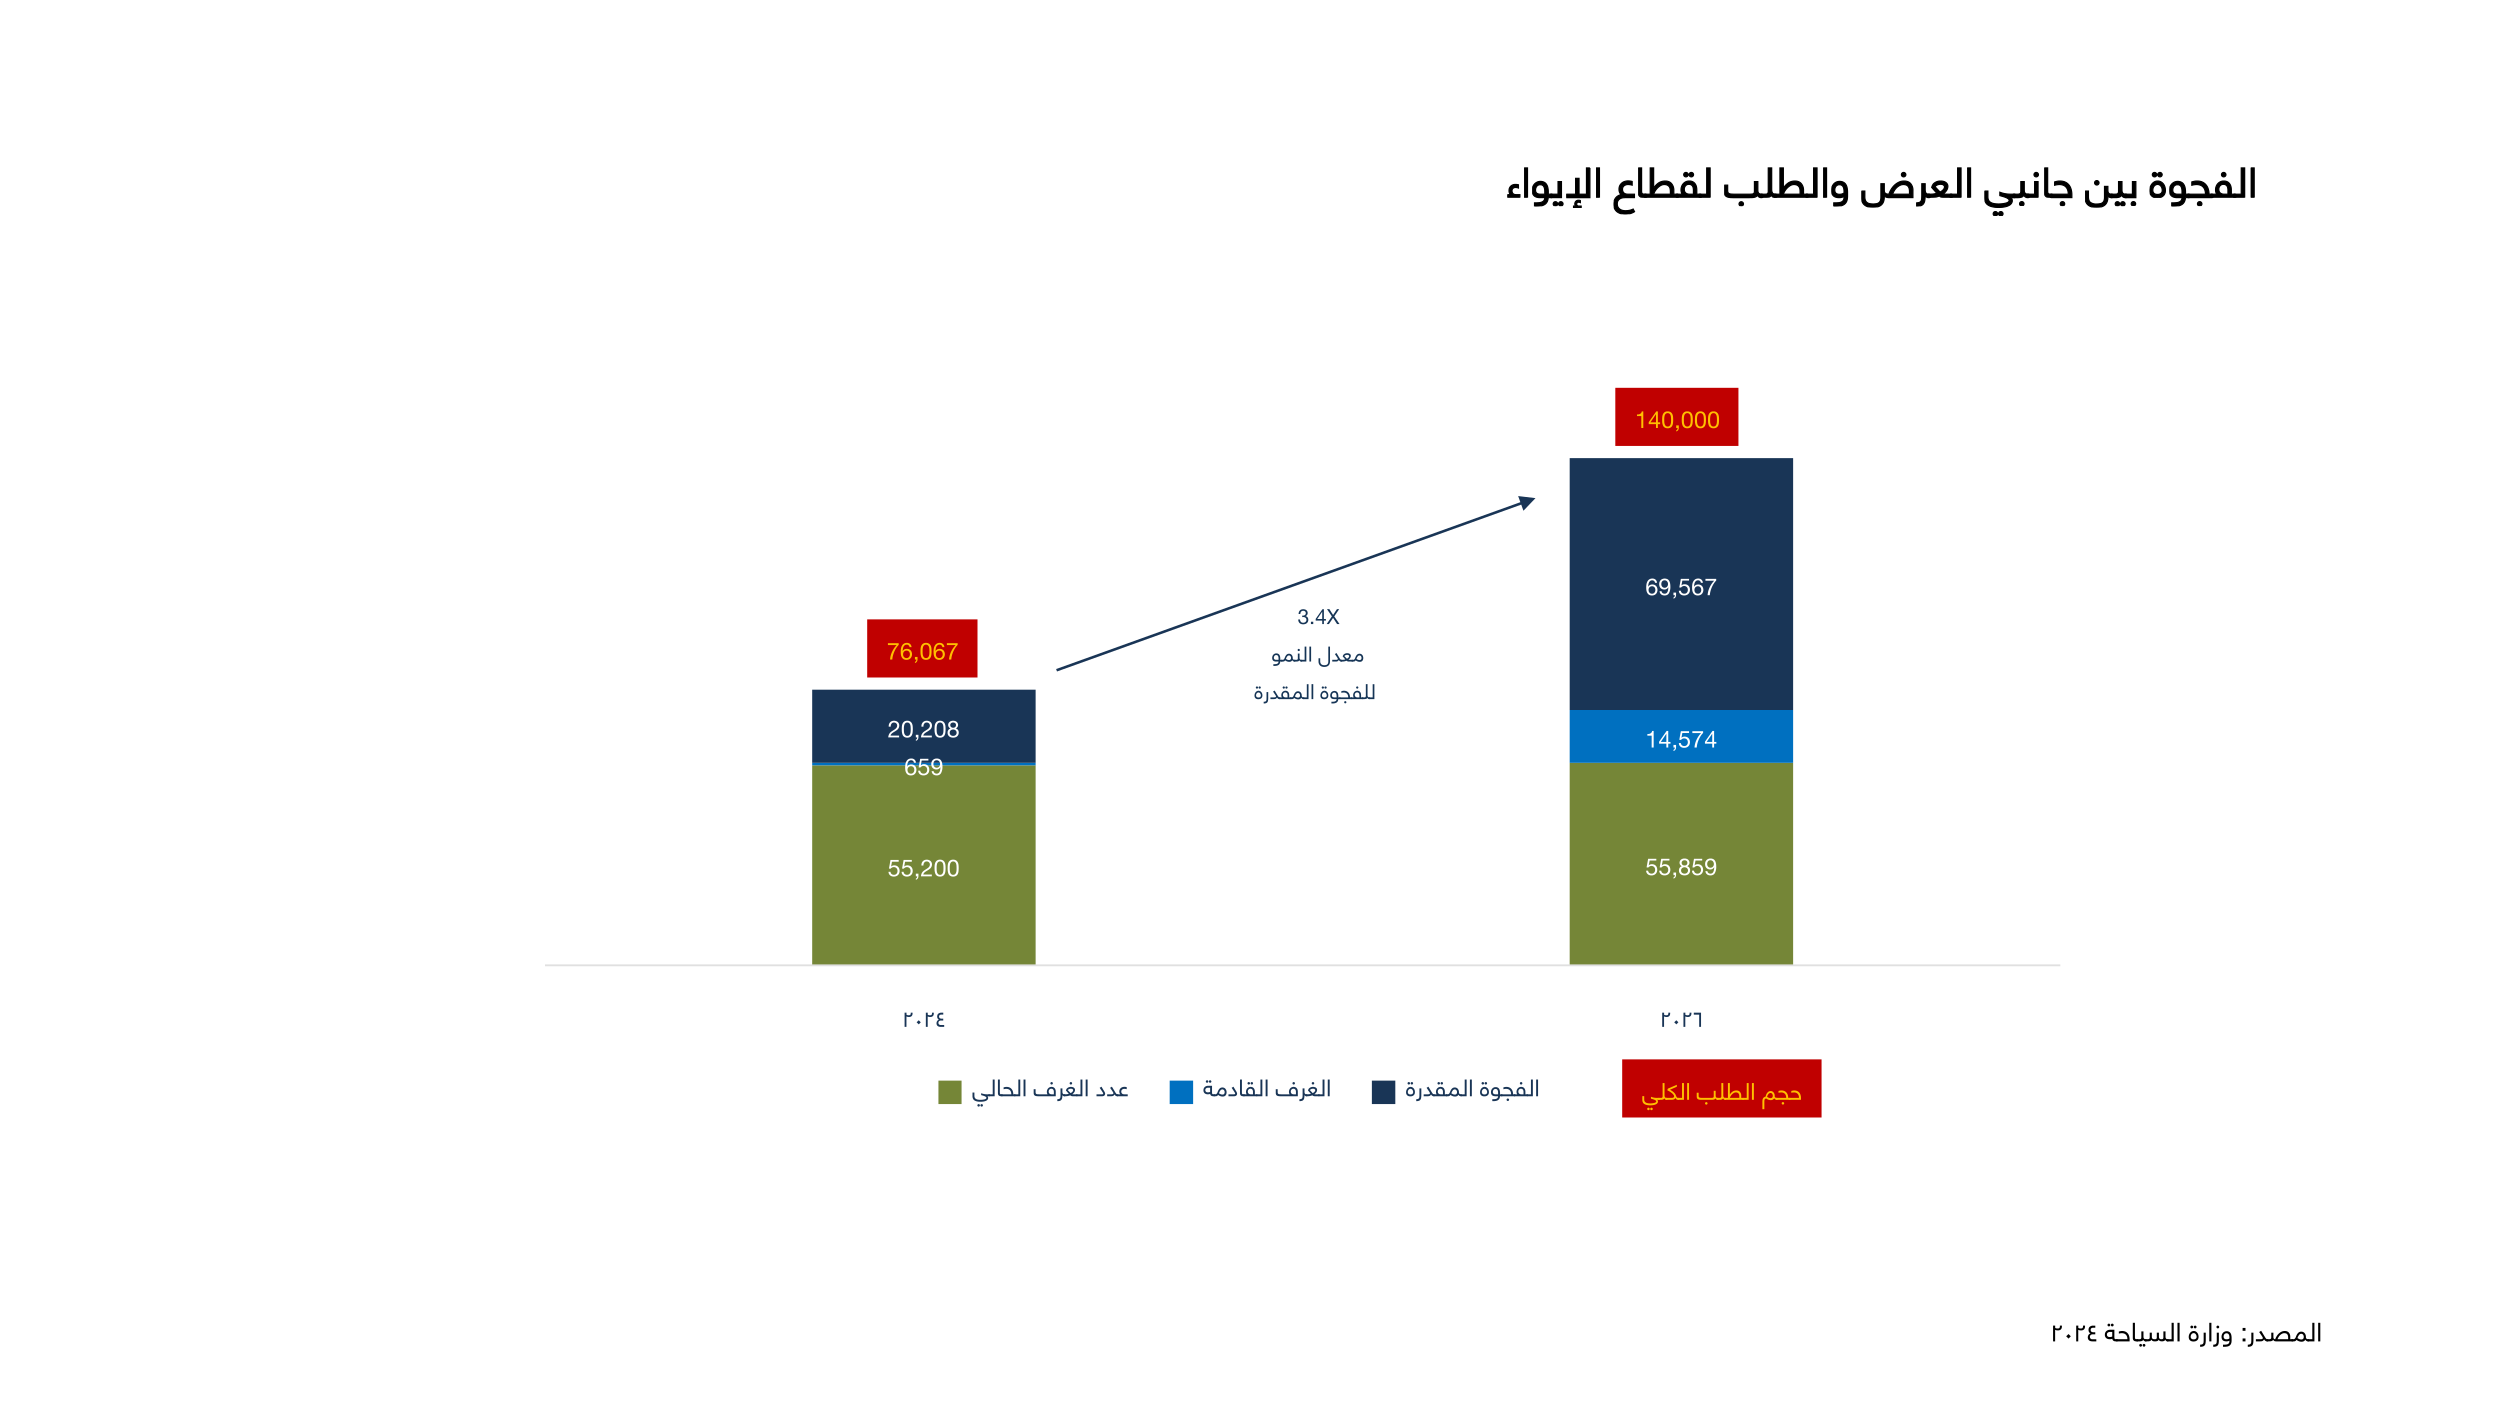 <svg xmlns="http://www.w3.org/2000/svg" xmlns:xlink="http://www.w3.org/1999/xlink" width="1280" height="720" viewBox="0 0 960 540"><rect x="0" y="0" width="960" height="540" fill="#808080" stroke="none"/><g data-name="P"><clipPath id="a"><path transform="matrix(1 0 0 -1 0 540)" d="M0 0h960v540H0z" fill-rule="evenodd"/></clipPath><g clip-path="url(#a)"><path d="M0 540h960V0H0z" fill="#fff" fill-rule="evenodd"/></g></g><g data-name="TagSuspect"><g data-name="P"><clipPath id="b"><path transform="matrix(1 0 0 -1 0 540)" d="M0 0h960v540H0z" fill-rule="evenodd"/></clipPath><g clip-path="url(#b)"><symbol id="c"><path d="M.301 0H0v.072h.073A.14.14 0 0 0 .04.166c0 .025.004.047.012.066a.138.138 0 0 0 .08.075c.018.007.036.01.055.01A.36.36 0 0 0 .266.309V.231a.178.178 0 0 1-.071.013.097.097 0 0 1-.039-.007A.082.082 0 0 1 .13.218.072.072 0 0 1 .115.192.105.105 0 0 1 .134.098C.149.081.174.072.207.072h.094V0z"/></symbol><symbol id="d"><path d="M.082.714V0H0v.714h.082z"/></symbol><symbol id="e"><path d="M.385.209A.241.241 0 0 0 .359.108.168.168 0 0 0 .301.044.248.248 0 0 0 .212.01.595.595 0 0 0 .098 0H.056v.083h.031a.68.68 0 0 1 .086.005.193.193 0 0 1 .067.018c.02.009.034.021.045.038a.119.119 0 0 1 .018.065H.19a.305.305 0 0 0-.076.009.168.168 0 0 0-.06.029.15.15 0 0 0-.04.054.251.251 0 0 0-.001.162.199.199 0 0 0 .101.117.181.181 0 0 0 .084.019A.187.187 0 0 0 .286.58.145.145 0 0 0 .344.528.228.228 0 0 0 .377.446a.526.526 0 0 0 .01-.107V.292h.07c.027 0 .04-.013.04-.04C.497.235.494.224.487.218.481.212.471.209.457.209H.385M.08.391C.08.357.09.332.109.316A.137.137 0 0 1 .196.292h.107v.066c0 .05-.008.089-.025.118C.261.506.233.52.192.52a.1.1 0 0 1-.05-.012.101.101 0 0 1-.035-.03A.157.157 0 0 1 .08.391z"/></symbol><symbol id="f"><path d="M.04.204c-.027 0-.04.013-.04.04 0 .017.003.028.01.034.006.006.016.009.03.009h.156v.302h.082V.204H.04M.08.053c0 .015.005.027.015.038.01.01.023.015.038.015A.05.05 0 0 0 .17.091.052.052 0 0 0 .186.053.049.049 0 0 0 .17.016.049.049 0 0 0 .133 0a.052.052 0 0 0-.038.016.05.05 0 0 0-.015.037m.13 0c0 .015.005.027.015.038.01.01.023.015.038.015A.05.05 0 0 0 .3.091.052.052 0 0 0 .316.053.049.049 0 0 0 .3.016.049.049 0 0 0 .263 0a.052.052 0 0 0-.038.016.05.05 0 0 0-.015.037z"/></symbol><symbol id="g"><path d="M.568.963V.249H0v.083h.225v.381h.082V.332h.179v.631h.082M.358 0H.175v.046H.22a.102.102 0 0 0-.007.089c.005.011.011.02.019.028a.088.088 0 0 0 .059.023A.18.18 0 0 0 .32.184.04.04 0 0 0 .339.177V.13a.104.104 0 0 1-.043.009C.28.139.268.134.261.125A.049.049 0 0 1 .25.094C.25.081.254.069.263.06.272.05.285.046.302.046h.056V0z"/></symbol><symbol id="h"><path d="M0 0z"/></symbol><symbol id="i"><path d="M.181.473a.124.124 0 0 0-.038.05A.189.189 0 0 0 .128.6a.2.2 0 0 0 .019.09.198.198 0 0 0 .121.1.264.264 0 0 0 .078.012.406.406 0 0 0 .098-.013V.7a.336.336 0 0 1-.095.015.15.15 0 0 1-.1-.031.105.105 0 0 1-.037-.085c0-.034.01-.062.032-.084C.265.494.298.483.341.483h.158V.4H.274A.363.363 0 0 1 .209.394.194.194 0 0 1 .148.37.141.141 0 0 1 .103.324.15.15 0 0 1 .086.249c0-.027.005-.051.015-.072A.145.145 0 0 1 .144.126.18.18 0 0 1 .207.095a.283.283 0 0 1 .076-.01c.027 0 .055.002.084.007a.367.367 0 0 1 .101.033L.501.062A.38.38 0 0 0 .327.003a.358.358 0 0 0-.158.013.26.26 0 0 0-.09.045.209.209 0 0 0-.058.075.277.277 0 0 0-.008.192.208.208 0 0 0 .095.117.26.26 0 0 0 .073.028z"/></symbol><symbol id="j"><path d="M.209.043C.209.026.206.015.199.009.193.003.183 0 .169 0H.143a.272.272 0 0 0-.059.006.115.115 0 0 0-.045.023.115.115 0 0 0-.029.042.194.194 0 0 0-.01.067v.576h.082V.16C.082.132.086.112.095.1.104.089.123.083.153.083h.016c.027 0 .04-.013.04-.04z"/></symbol><symbol id="k"><path d="M.04 0C.013 0 0 .013 0 .04c0 .017.003.028.01.034.006.006.016.009.03.009h.113v.631h.082V.225a.402.402 0 0 0 .119.128c.046.03.1.046.16.046.065 0 .115-.02.151-.061A.243.243 0 0 0 .72.169V.083h.076c.027 0 .04-.013.04-.04C.836.026.833.015.826.009.82.003.81 0 .796 0H.04m.598.083V.15a.281.281 0 0 1-.007.064.119.119 0 0 1-.069.088.185.185 0 0 1-.156-.009.395.395 0 0 1-.171-.21h.403z"/></symbol><symbol id="l"><path d="M.04 0C.013 0 0 .013 0 .04c0 .017.003.028.01.034.006.006.016.009.03.009h.114a.2.2 0 0 0-.027.105c0 .026.004.052.013.077A.201.201 0 0 0 .239.38a.183.183 0 0 0 .085.019.18.18 0 0 0 .09-.02.156.156 0 0 0 .055-.051.192.192 0 0 0 .029-.069.345.345 0 0 0 .008-.073V.083h.076c.027 0 .04-.013.04-.04C.622.026.619.015.612.009.606.003.596 0 .582 0H.04m.165.201c0-.04.012-.07.036-.09A.139.139 0 0 1 .329.083h.096v.1A.235.235 0 0 1 .42.231a.116.116 0 0 1-.016.044.09.09 0 0 1-.033.032.1.1 0 0 1-.053.013.103.103 0 0 1-.083-.035.125.125 0 0 1-.03-.084M.192.553A.05.05 0 0 0 .207.59C.217.6.23.606.245.606A.049.049 0 0 0 .282.59.049.049 0 0 0 .298.553.052.052 0 0 0 .282.515.05.05 0 0 0 .245.5a.054.054 0 0 0-.038.015.054.054 0 0 0-.015.038m.13 0A.05.05 0 0 0 .337.59C.347.6.36.606.375.606A.049.049 0 0 0 .412.59.049.049 0 0 0 .428.553.052.052 0 0 0 .412.515.05.05 0 0 0 .375.5a.054.054 0 0 0-.038.015.054.054 0 0 0-.015.038z"/></symbol><symbol id="m"><path d="M.04 0C.013 0 0 .013 0 .04c0 .017.003.028.01.034.006.006.016.009.03.009h.156v.631h.082V0H.04z"/></symbol><symbol id="n"><path d="M.895.205a.102.102 0 0 0-.063.018A.09.09 0 0 0 .8.27.092.092 0 0 0 .776.236.113.113 0 0 0 .738.217a.261.261 0 0 0-.054-.01A1.221 1.221 0 0 0 .609.205H.202a.494.494 0 0 0-.097.008.165.165 0 0 0-.062.025.1.1 0 0 0-.033.045.203.203 0 0 0-.01.068v.155h.082V.381c0-.02.002-.037.007-.05A.059.059 0 0 1 .115.303.142.142 0 0 1 .164.291.849.849 0 0 1 .243.288h.365c.022 0 .04 0 .056.002A.094.094 0 0 1 .7.299c.01.005.016.013.02.022a.11.11 0 0 1 .006.04V.59h.082V.398c0-.017.001-.032.003-.046A.087.087 0 0 1 .825.318.068.068 0 0 1 .852.296.101.101 0 0 1 .895.288c.027 0 .04-.013.04-.04C.935.231.932.22.925.214.919.208.909.205.895.205M.356.053c0 .015.005.027.015.038.01.01.023.015.038.015A.05.05 0 0 0 .446.091.052.052 0 0 0 .462.053.049.049 0 0 0 .446.016.049.049 0 0 0 .409 0a.052.052 0 0 0-.038.016.05.05 0 0 0-.015.037z"/></symbol><symbol id="o"><path d="M.04 0C.013 0 0 .013 0 .04c0 .017.003.028.01.034.006.006.016.009.03.009h.08c.012 0 .023 0 .032.002.01.001.017.004.023.009A.048.048 0 0 1 .19.116a.11.11 0 0 1 .006.04v.558h.082V.193c0-.034.007-.061.02-.081C.312.092.334.083.364.083c.027 0 .04-.013.04-.04C.404.026.401.015.394.009.388.003.378 0 .364 0a.102.102 0 0 0-.063.018.093.093 0 0 0-.031.047.09.09 0 0 0-.058-.053A.352.352 0 0 0 .111 0H.04z"/></symbol><symbol id="p"><path d="M.184.209a.284.284 0 0 0-.073.009.158.158 0 0 0-.058.029.155.155 0 0 0-.039.055A.221.221 0 0 0 0 .386a.24.24 0 0 0 .051.147.185.185 0 0 0 .147.066.181.181 0 0 0 .089-.02.149.149 0 0 0 .059-.054.226.226 0 0 0 .031-.082.5.5 0 0 0 .01-.104V.245c0-.05-.007-.09-.02-.122A.172.172 0 0 0 .31.048.212.212 0 0 0 .219.01.668.668 0 0 0 .098 0H.056v.083h.031c.032 0 .061.001.087.004.027.003.05.009.068.018.02.01.034.023.045.041.01.018.016.042.016.073v.019a.211.211 0 0 0-.047-.02.246.246 0 0 0-.072-.009M.08.395C.08.357.09.33.111.313A.129.129 0 0 1 .192.289c.025 0 .048.003.067.01a.15.15 0 0 1 .044.022v.037a.326.326 0 0 1-.006.064.14.14 0 0 1-.018.051.095.095 0 0 1-.085.047.11.11 0 0 1-.053-.012.118.118 0 0 1-.035-.03A.14.14 0 0 1 .08.395z"/></symbol><symbol id="q"><path d="M.66.318c.013.037.03.074.052.111a.5.5 0 0 0 .08.102c.031.03.067.055.106.074.04.02.082.029.128.029.067 0 .12-.02.156-.06a.24.24 0 0 0 .056-.17V.235H.679a.221.221 0 0 0-.091.014.092.092 0 0 0-.039.035V.247A.294.294 0 0 0 .53.135.188.188 0 0 0 .477.058.22.22 0 0 0 .391.014.439.439 0 0 0 .275 0C.184 0 .115.02.069.062.023.102 0 .162 0 .239v.154h.081V.256c0-.032.004-.059.012-.081A.128.128 0 0 1 .13.121a.15.15 0 0 1 .062-.03.457.457 0 0 1 .171-.002.13.13 0 0 1 .059.026c.016.013.028.03.035.051a.257.257 0 0 1 .011.082V.57h.081V.428C.549.411.55.396.552.382A.08.08 0 0 1 .567.348.072.072 0 0 1 .6.326.181.181 0 0 1 .66.318m.496 0v.067a.256.256 0 0 1-.008.066.133.133 0 0 1-.024.053.11.11 0 0 1-.045.034.198.198 0 0 1-.156-.009A.33.33 0 0 1 .788.4a.464.464 0 0 1-.04-.082h.408m-.194.47a.05.05 0 0 0 .015.037c.01.01.023.016.038.016a.049.049 0 0 0 .037-.016.049.049 0 0 0 .016-.037.052.052 0 0 0-.016-.038.05.05 0 0 0-.037-.015.054.054 0 0 0-.038.015.054.054 0 0 0-.015.038z"/></symbol><symbol id="r"><path d="M.304.209a.095.095 0 0 0-.088.05.685.685 0 0 0-.009-.121.176.176 0 0 0-.033-.08.124.124 0 0 0-.065-.044A.352.352 0 0 0 0 0v.083c.033 0 .058.004.076.011a.072.072 0 0 1 .041.034c.01.015.015.035.016.06.002.024.003.053.003.088v.268h.081V.402c0-.034.006-.061.018-.081C.248.301.271.292.304.292c.027 0 .04-.013.04-.04C.344.235.341.224.334.218.328.212.318.209.304.209z"/></symbol><symbol id="s"><path d="M.04 0C.013 0 0 .013 0 .04c0 .017.003.028.01.034.006.006.016.009.03.009h.045a.56.56 0 0 1 .146.021L.106.246a.434.434 0 0 0 .017.046.553.553 0 0 0 .023.037.239.239 0 0 0 .176.07c.03 0 .055-.004.076-.011A.148.148 0 0 0 .452.36.102.102 0 0 0 .484.32.1.1 0 0 0 .495.275.182.182 0 0 0 .463.172.308.308 0 0 0 .379.087a.252.252 0 0 1 .05-.004h.14c.027 0 .04-.013.04-.04C.609.026.606.015.599.009.593.003.583 0 .569 0H.402a.222.222 0 0 0-.056.007.158.158 0 0 0-.055.033A.54.54 0 0 0 .089 0H.04m.277.321A.185.185 0 0 1 .241.305.151.151 0 0 1 .185.263L.307.134a.25.25 0 0 1 .077.057c.02.022.03.045.03.07C.414.276.406.29.39.302.375.315.35.321.317.321z"/></symbol><symbol id="t"><path d="M.641.442A.123.123 0 0 0 .668.367.11.11 0 0 0 .65.308.145.145 0 0 0 .594.257.335.335 0 0 0 .492.221.708.708 0 0 0 .339.207a.616.616 0 0 0-.167.019.28.28 0 0 0-.104.05.17.17 0 0 0-.053.076A.284.284 0 0 0 0 .446V.6h.081V.461c0-.06.02-.103.061-.13C.182.303.249.289.341.289a.75.75 0 0 1 .177.022.157.157 0 0 1 .055.026c.013.01.02.023.02.037 0 .015-.008.029-.024.041a.215.215 0 0 1-.058.031.668.668 0 0 1-.073.025 4.395 4.395 0 0 0-.069.02v.081A.695.695 0 0 1 .61.525h.101c.027 0 .04-.013.04-.04C.751.468.748.457.741.451.735.445.725.442.711.442h-.07M.209.053c0 .015.005.027.015.038.01.01.023.015.038.015A.05.05 0 0 0 .299.091.052.052 0 0 0 .315.053.049.049 0 0 0 .299.016.049.049 0 0 0 .262 0a.052.052 0 0 0-.038.016.05.05 0 0 0-.015.037m.13 0c0 .015.005.027.015.038.01.01.023.015.038.015A.05.05 0 0 0 .429.091.052.052 0 0 0 .445.053.049.049 0 0 0 .429.016.049.049 0 0 0 .392 0a.052.052 0 0 0-.038.016.05.05 0 0 0-.015.037z"/></symbol><symbol id="u"><path d="M.04.202c-.027 0-.04.013-.04.04C0 .259.003.27.01.276c.006.006.016.009.03.009h.067c.016 0 .03 0 .041.002.011.001.02.004.028.009a.043.043 0 0 1 .017.022.11.11 0 0 1 .006.04v.229h.082V.395c0-.017.001-.032.003-.046A.087.087 0 0 1 .298.315.068.068 0 0 1 .325.293.101.101 0 0 1 .368.285c.027 0 .04-.013.04-.04C.408.228.405.217.398.211.392.205.382.202.368.202A.102.102 0 0 0 .305.22a.09.09 0 0 0-.032.047.09.09 0 0 0-.057-.053.316.316 0 0 0-.094-.012H.04M.169.053c0 .015.005.027.015.038.01.01.023.015.038.015A.05.05 0 0 0 .259.091.052.052 0 0 0 .275.053.049.049 0 0 0 .259.016.049.049 0 0 0 .222 0a.052.052 0 0 0-.038.016.05.05 0 0 0-.015.037z"/></symbol><symbol id="v"><path d="M.181.553A.05.05 0 0 0 .196.59c.01.01.023.016.038.016A.049.049 0 0 0 .271.59.049.049 0 0 0 .287.553.052.052 0 0 0 .271.515.05.05 0 0 0 .234.5a.054.054 0 0 0-.038.015.054.054 0 0 0-.015.038M.04 0C.013 0 0 .013 0 .04c0 .017.003.028.01.034.006.006.016.009.03.009h.156v.302h.082V0H.04z"/></symbol><symbol id="w"><path d="M.441.286a.301.301 0 0 1-.017.108.187.187 0 0 1-.046.071.167.167 0 0 1-.068.04.252.252 0 0 1-.082.013.452.452 0 0 1-.115-.017v.08a.691.691 0 0 0 .053.013.305.305 0 0 0 .072.008c.05 0 .094-.009.131-.026a.244.244 0 0 0 .09-.071A.281.281 0 0 0 .51.401.45.45 0 0 0 .527.276V.203H.04c-.027 0-.04.013-.04.04C0 .26.003.271.01.277c.006.006.016.009.03.009h.401M.249.053c0 .015.005.027.015.038.01.01.023.015.038.015A.05.05 0 0 0 .339.091.052.052 0 0 0 .355.053.049.049 0 0 0 .339.016.049.049 0 0 0 .302 0a.052.052 0 0 0-.038.016.05.05 0 0 0-.015.037z"/></symbol><symbol id="x"><path d="M.636.236A.1.1 0 0 0 .58.25a.11.11 0 0 0-.031.035V.248A.301.301 0 0 0 .53.135.188.188 0 0 0 .477.058.22.22 0 0 0 .391.014.439.439 0 0 0 .275 0C.184 0 .115.02.069.062.023.103 0 .162 0 .24v.154h.081V.257c0-.065.016-.11.049-.136A.236.236 0 0 1 .277.082C.31.082.339.085.363.09a.13.13 0 0 1 .059.026.102.102 0 0 1 .035.051.257.257 0 0 1 .011.082v.257h.081V.429C.549.412.55.397.552.383A.086.086 0 0 1 .564.349.068.068 0 0 1 .591.327.107.107 0 0 1 .636.319c.027 0 .04-.013.04-.04C.676.262.673.251.666.245.66.239.65.236.636.236M.23.593A.05.05 0 0 0 .245.63c.01.01.023.016.038.016A.049.049 0 0 0 .32.63.049.049 0 0 0 .336.593.052.052 0 0 0 .32.555.05.05 0 0 0 .283.54a.054.054 0 0 0-.038.015.054.054 0 0 0-.015.038z"/></symbol><symbol id="y"><path d="M.04.204c-.027 0-.04.013-.04.04 0 .017.003.028.01.034.006.006.016.009.03.009h.067c.016 0 .03 0 .041.002.011.001.02.004.028.009A.043.043 0 0 1 .193.32a.11.11 0 0 1 .006.04v.229h.082V.397C.281.38.282.365.284.351A.087.087 0 0 1 .298.317.068.068 0 0 1 .325.295.101.101 0 0 1 .368.287c.027 0 .04-.013.04-.04C.408.23.405.219.398.213.392.207.382.204.368.204a.102.102 0 0 0-.063.018.09.09 0 0 0-.032.047.09.09 0 0 0-.057-.053.316.316 0 0 0-.094-.012H.04M.119.053c0 .015.005.027.015.038.01.01.023.015.038.015A.05.05 0 0 0 .209.091.052.052 0 0 0 .225.053.049.049 0 0 0 .209.016.049.049 0 0 0 .172 0a.052.052 0 0 0-.038.016.05.05 0 0 0-.015.037m.13 0c0 .015.005.027.015.038.01.01.023.015.038.015A.05.05 0 0 0 .339.091.052.052 0 0 0 .355.053.049.049 0 0 0 .339.016.049.049 0 0 0 .302 0a.052.052 0 0 0-.038.016.05.05 0 0 0-.015.037z"/></symbol><symbol id="z"><path d="M.04.202c-.027 0-.04.013-.04.04C0 .259.003.27.01.276c.006.006.016.009.03.009h.156v.302h.082V.202H.04M.167.053c0 .015.005.027.015.038.01.01.023.015.038.015A.05.05 0 0 0 .257.091.052.052 0 0 0 .273.053.049.049 0 0 0 .257.016.049.049 0 0 0 .22 0a.052.052 0 0 0-.038.016.05.05 0 0 0-.015.037z"/></symbol><symbol id="A"><path d="M.189.323A.111.111 0 0 1 .107.281.155.155 0 0 1 .075.184.096.096 0 0 1 .108.105.114.114 0 0 1 .144.087.19.19 0 0 1 .229.086a.11.11 0 0 1 .037.016c.01.008.02.018.026.03.007.013.01.029.01.048a.163.163 0 0 1-.035.104.1.1 0 0 1-.078.039M0 .176A.258.258 0 0 0 .051.33c.017.022.037.04.06.053a.158.158 0 0 0 .081.021c.026 0 .05-.005.072-.016A.2.2 0 0 0 .363.272.285.285 0 0 0 .378.176.199.199 0 0 0 .367.111.144.144 0 0 0 .333.055a.182.182 0 0 0-.06-.04A.269.269 0 0 0 .11.01a.165.165 0 0 0-.059.033.156.156 0 0 0-.038.055A.212.212 0 0 0 0 .176m.064.382a.05.05 0 0 0 .015.037c.01.01.023.016.038.016A.049.049 0 0 0 .154.595.049.049 0 0 0 .17.558.052.052 0 0 0 .154.52.05.05 0 0 0 .117.505.054.054 0 0 0 .079.52a.054.054 0 0 0-.015.038m.13 0a.05.05 0 0 0 .015.037c.01.01.023.016.038.016A.049.049 0 0 0 .284.595.049.049 0 0 0 .3.558.052.052 0 0 0 .284.52.05.05 0 0 0 .247.505.054.054 0 0 0 .209.52a.054.054 0 0 0-.015.038z"/></symbol><symbol id="B"><path d="M.04.203c-.027 0-.04.013-.04.04C0 .26.003.271.01.277c.006.006.016.009.03.009h.401a.301.301 0 0 1-.017.108.187.187 0 0 1-.046.071.167.167 0 0 1-.068.04.252.252 0 0 1-.082.013.452.452 0 0 1-.115-.017v.08a.691.691 0 0 0 .053.013.305.305 0 0 0 .072.008c.05 0 .093-.008.129-.025A.241.241 0 0 0 .456.508.276.276 0 0 0 .509.407.446.446 0 0 0 .527.286h.062c.027 0 .04-.013.04-.04C.629.229.626.218.619.212.613.206.603.203.589.203H.04m.209-.15c0 .015.005.027.015.038.01.01.023.015.038.015A.05.05 0 0 0 .339.091.052.052 0 0 0 .355.053.049.049 0 0 0 .339.016.049.049 0 0 0 .302 0a.052.052 0 0 0-.038.016.05.05 0 0 0-.015.037z"/></symbol><symbol id="C"><path d="M.04 0C.013 0 0 .013 0 .04c0 .017.003.028.01.034.006.006.016.009.03.009h.114a.2.2 0 0 0-.027.105c0 .026.004.052.013.077A.201.201 0 0 0 .239.38a.183.183 0 0 0 .085.019.18.18 0 0 0 .09-.02.156.156 0 0 0 .055-.051.192.192 0 0 0 .029-.069.345.345 0 0 0 .008-.073V.083h.076c.027 0 .04-.013.04-.04C.622.026.619.015.612.009.606.003.596 0 .582 0H.04m.165.201c0-.04.012-.07.036-.09A.139.139 0 0 1 .329.083h.096v.1A.235.235 0 0 1 .42.231a.116.116 0 0 1-.016.044.09.09 0 0 1-.033.032.1.1 0 0 1-.053.013.103.103 0 0 1-.083-.035.125.125 0 0 1-.03-.084M.27.553A.05.05 0 0 0 .285.59c.01.01.023.016.038.016A.049.049 0 0 0 .36.59.049.049 0 0 0 .376.553.052.052 0 0 0 .36.515.05.05 0 0 0 .323.5a.054.054 0 0 0-.038.015.054.054 0 0 0-.015.038z"/></symbol><use xlink:href="#c" transform="matrix(15.96 0 0 -15.96 578.835 75.89)"/><use xlink:href="#d" transform="matrix(15.96 0 0 -15.96 585.25 75.89)"/><use xlink:href="#e" transform="matrix(15.96 0 0 -15.96 588.363 79.226)"/><use xlink:href="#f" transform="matrix(15.96 0 0 -15.96 595.162 79.146)"/><use xlink:href="#g" transform="matrix(15.96 0 0 -15.96 601.45 79.864)"/><use xlink:href="#d" transform="matrix(15.96 0 0 -15.96 612.878 75.89)"/><use xlink:href="#h" transform="matrix(15.96 0 0 -15.96 615.463 75.89)"/><use xlink:href="#i" transform="matrix(15.96 0 0 -15.96 619.66 82.274)"/><use xlink:href="#j" transform="matrix(15.96 0 0 -15.96 629.061 75.89)"/><use xlink:href="#k" transform="matrix(15.96 0 0 -15.96 631.248 75.89)"/><use xlink:href="#l" transform="matrix(15.96 0 0 -15.96 643.489 75.89)"/><use xlink:href="#m" transform="matrix(15.96 0 0 -15.96 652.25 75.89)"/><use xlink:href="#h" transform="matrix(15.96 0 0 -15.96 657.917 75.89)"/><use xlink:href="#n" transform="matrix(15.96 0 0 -15.96 662.114 79.162)"/><use xlink:href="#o" transform="matrix(15.96 0 0 -15.96 675.888 75.89)"/><use xlink:href="#k" transform="matrix(15.96 0 0 -15.96 681.059 75.89)"/><use xlink:href="#m" transform="matrix(15.96 0 0 -15.96 693.3 75.89)"/><use xlink:href="#d" transform="matrix(15.96 0 0 -15.96 700.083 75.89)"/><use xlink:href="#p" transform="matrix(15.96 0 0 -15.96 703.275 79.226)"/><use xlink:href="#h" transform="matrix(15.96 0 0 -15.96 710.6 75.89)"/><use xlink:href="#q" transform="matrix(15.96 0 0 -15.96 714.798 79.64)"/><use xlink:href="#r" transform="matrix(15.96 0 0 -15.96 735.801 79.226)"/><use xlink:href="#s" transform="matrix(15.96 0 0 -15.96 740.079 75.89)"/><use xlink:href="#m" transform="matrix(15.96 0 0 -15.96 748.601 75.89)"/><use xlink:href="#d" transform="matrix(15.96 0 0 -15.96 755.384 75.89)"/><use xlink:href="#h" transform="matrix(15.96 0 0 -15.96 757.97 75.89)"/><use xlink:href="#t" transform="matrix(15.96 0 0 -15.96 762.056 82.944)"/><use xlink:href="#u" transform="matrix(15.96 0 0 -15.96 772.828 79.114)"/><use xlink:href="#v" transform="matrix(15.96 0 0 -15.96 778.175 75.89)"/><use xlink:href="#j" transform="matrix(15.96 0 0 -15.96 784.99 75.89)"/><use xlink:href="#w" transform="matrix(15.96 0 0 -15.96 787.177 79.13)"/><use xlink:href="#h" transform="matrix(15.96 0 0 -15.96 796.465 75.89)"/><use xlink:href="#x" transform="matrix(15.96 0 0 -15.96 800.663 79.657)"/><use xlink:href="#y" transform="matrix(15.96 0 0 -15.96 810.35 79.146)"/><use xlink:href="#z" transform="matrix(15.96 0 0 -15.96 815.729 79.114)"/><use xlink:href="#h" transform="matrix(15.96 0 0 -15.96 821.395 75.89)"/><use xlink:href="#A" transform="matrix(15.96 0 0 -15.96 825.48 75.97)"/><use xlink:href="#e" transform="matrix(15.96 0 0 -15.96 833.061 79.226)"/><use xlink:href="#B" transform="matrix(15.96 0 0 -15.96 839.86 79.13)"/><use xlink:href="#C" transform="matrix(15.96 0 0 -15.96 848.75 75.89)"/><use xlink:href="#m" transform="matrix(15.96 0 0 -15.96 857.512 75.89)"/><use xlink:href="#d" transform="matrix(15.96 0 0 -15.96 864.295 75.89)"/><use xlink:href="#c" stroke-width=".029" stroke-miterlimit="10" transform="matrix(15.96 0 0 -15.96 578.835 75.89)" fill="none" stroke="#000"/><use xlink:href="#d" stroke-width=".029" stroke-miterlimit="10" transform="matrix(15.96 0 0 -15.96 585.25 75.89)" fill="none" stroke="#000"/><use xlink:href="#e" stroke-width=".029" stroke-miterlimit="10" transform="matrix(15.96 0 0 -15.96 588.363 79.226)" fill="none" stroke="#000"/><use xlink:href="#f" stroke-width=".029" stroke-miterlimit="10" transform="matrix(15.96 0 0 -15.96 595.162 79.146)" fill="none" stroke="#000"/><use xlink:href="#g" stroke-width=".029" stroke-miterlimit="10" transform="matrix(15.96 0 0 -15.96 601.45 79.864)" fill="none" stroke="#000"/><use xlink:href="#d" stroke-width=".029" stroke-miterlimit="10" transform="matrix(15.96 0 0 -15.96 612.878 75.89)" fill="none" stroke="#000"/><use xlink:href="#h" stroke-width=".029" stroke-miterlimit="10" transform="matrix(15.96 0 0 -15.96 615.463 75.89)" fill="none" stroke="#000"/><use xlink:href="#i" stroke-width=".029" stroke-miterlimit="10" transform="matrix(15.96 0 0 -15.96 619.66 82.274)" fill="none" stroke="#000"/><use xlink:href="#j" stroke-width=".029" stroke-miterlimit="10" transform="matrix(15.96 0 0 -15.96 629.061 75.89)" fill="none" stroke="#000"/><use xlink:href="#k" stroke-width=".029" stroke-miterlimit="10" transform="matrix(15.96 0 0 -15.96 631.248 75.89)" fill="none" stroke="#000"/><use xlink:href="#l" stroke-width=".029" stroke-miterlimit="10" transform="matrix(15.96 0 0 -15.96 643.489 75.89)" fill="none" stroke="#000"/><use xlink:href="#m" stroke-width=".029" stroke-miterlimit="10" transform="matrix(15.96 0 0 -15.96 652.25 75.89)" fill="none" stroke="#000"/><use xlink:href="#h" stroke-width=".029" stroke-miterlimit="10" transform="matrix(15.96 0 0 -15.96 657.917 75.89)" fill="none" stroke="#000"/><use xlink:href="#n" stroke-width=".029" stroke-miterlimit="10" transform="matrix(15.96 0 0 -15.96 662.114 79.162)" fill="none" stroke="#000"/><use xlink:href="#o" stroke-width=".029" stroke-miterlimit="10" transform="matrix(15.96 0 0 -15.96 675.888 75.89)" fill="none" stroke="#000"/><use xlink:href="#k" stroke-width=".029" stroke-miterlimit="10" transform="matrix(15.96 0 0 -15.96 681.059 75.89)" fill="none" stroke="#000"/><use xlink:href="#m" stroke-width=".029" stroke-miterlimit="10" transform="matrix(15.96 0 0 -15.96 693.3 75.89)" fill="none" stroke="#000"/><use xlink:href="#d" stroke-width=".029" stroke-miterlimit="10" transform="matrix(15.96 0 0 -15.96 700.083 75.89)" fill="none" stroke="#000"/><use xlink:href="#p" stroke-width=".029" stroke-miterlimit="10" transform="matrix(15.96 0 0 -15.96 703.275 79.226)" fill="none" stroke="#000"/><use xlink:href="#h" stroke-width=".029" stroke-miterlimit="10" transform="matrix(15.96 0 0 -15.96 710.6 75.89)" fill="none" stroke="#000"/><use xlink:href="#q" stroke-width=".029" stroke-miterlimit="10" transform="matrix(15.96 0 0 -15.96 714.798 79.64)" fill="none" stroke="#000"/><use xlink:href="#r" stroke-width=".029" stroke-miterlimit="10" transform="matrix(15.96 0 0 -15.96 735.801 79.226)" fill="none" stroke="#000"/><use xlink:href="#s" stroke-width=".029" stroke-miterlimit="10" transform="matrix(15.96 0 0 -15.96 740.079 75.89)" fill="none" stroke="#000"/><use xlink:href="#m" stroke-width=".029" stroke-miterlimit="10" transform="matrix(15.96 0 0 -15.96 748.601 75.89)" fill="none" stroke="#000"/><use xlink:href="#d" stroke-width=".029" stroke-miterlimit="10" transform="matrix(15.96 0 0 -15.96 755.384 75.89)" fill="none" stroke="#000"/><use xlink:href="#h" stroke-width=".029" stroke-miterlimit="10" transform="matrix(15.96 0 0 -15.96 757.97 75.89)" fill="none" stroke="#000"/><use xlink:href="#t" stroke-width=".029" stroke-miterlimit="10" transform="matrix(15.96 0 0 -15.96 762.056 82.944)" fill="none" stroke="#000"/><use xlink:href="#u" stroke-width=".029" stroke-miterlimit="10" transform="matrix(15.96 0 0 -15.96 772.828 79.114)" fill="none" stroke="#000"/><use xlink:href="#v" stroke-width=".029" stroke-miterlimit="10" transform="matrix(15.96 0 0 -15.96 778.175 75.89)" fill="none" stroke="#000"/><use xlink:href="#j" stroke-width=".029" stroke-miterlimit="10" transform="matrix(15.96 0 0 -15.96 784.99 75.89)" fill="none" stroke="#000"/><use xlink:href="#w" stroke-width=".029" stroke-miterlimit="10" transform="matrix(15.96 0 0 -15.96 787.177 79.13)" fill="none" stroke="#000"/><use xlink:href="#h" stroke-width=".029" stroke-miterlimit="10" transform="matrix(15.96 0 0 -15.96 796.465 75.89)" fill="none" stroke="#000"/><use xlink:href="#x" stroke-width=".029" stroke-miterlimit="10" transform="matrix(15.96 0 0 -15.96 800.663 79.657)" fill="none" stroke="#000"/><use xlink:href="#y" stroke-width=".029" stroke-miterlimit="10" transform="matrix(15.96 0 0 -15.96 810.35 79.146)" fill="none" stroke="#000"/><use xlink:href="#z" stroke-width=".029" stroke-miterlimit="10" transform="matrix(15.96 0 0 -15.96 815.729 79.114)" fill="none" stroke="#000"/><use xlink:href="#h" stroke-width=".029" stroke-miterlimit="10" transform="matrix(15.96 0 0 -15.96 821.395 75.89)" fill="none" stroke="#000"/><use xlink:href="#A" stroke-width=".029" stroke-miterlimit="10" transform="matrix(15.96 0 0 -15.96 825.48 75.97)" fill="none" stroke="#000"/><use xlink:href="#e" stroke-width=".029" stroke-miterlimit="10" transform="matrix(15.96 0 0 -15.96 833.061 79.226)" fill="none" stroke="#000"/><use xlink:href="#B" stroke-width=".029" stroke-miterlimit="10" transform="matrix(15.96 0 0 -15.96 839.86 79.13)" fill="none" stroke="#000"/><use xlink:href="#C" stroke-width=".029" stroke-miterlimit="10" transform="matrix(15.96 0 0 -15.96 848.75 75.89)" fill="none" stroke="#000"/><use xlink:href="#m" stroke-width=".029" stroke-miterlimit="10" transform="matrix(15.96 0 0 -15.96 857.512 75.89)" fill="none" stroke="#000"/><use xlink:href="#d" stroke-width=".029" stroke-miterlimit="10" transform="matrix(15.96 0 0 -15.96 864.295 75.89)" fill="none" stroke="#000"/></g></g></g><g data-name="TagSuspect"><g data-name="P"><clipPath id="D"><path transform="matrix(1 0 0 -1 0 540)" d="M0 0h960v540H0z" fill-rule="evenodd"/></clipPath><g clip-path="url(#D)"><symbol id="E"><path d="M.136.544h.081V.265c0-.05-.003-.09-.009-.124A.177.177 0 0 0 .176.059.135.135 0 0 0 .109.014.352.352 0 0 0 0 0v.083c.033 0 .058.004.076.011a.072.072 0 0 1 .041.034c.01.015.015.035.016.06.002.024.003.053.003.088v.268z"/></symbol><symbol id="F"><path d="M.438 0a.13.13 0 0 0-.069.017.187.187 0 0 0-.056.061.114.114 0 0 0-.068-.067A.192.192 0 0 0 .2.002.578.578 0 0 0 .152 0H0v.083h.179a.16.16 0 0 1 .064.01C.258.1.266.111.266.124a.081.081 0 0 1-.01.038.425.425 0 0 1-.025.041L.125.36l.077.048.12-.199.035-.057A.316.316 0 0 1 .385.113.153.153 0 0 1 .411.09.056.056 0 0 1 .438.083c.027 0 .04-.013.04-.04C.478.026.475.015.468.009.462.003.452 0 .438 0z"/></symbol><symbol id="G"><path d="M.384 0a.216.216 0 0 0-.051.005A.117.117 0 0 0 .3.02a.085.085 0 0 0-.02.021.424.424 0 0 0-.013.024.092.092 0 0 0-.024-.034.113.113 0 0 0-.038-.019.283.283 0 0 0-.056-.01A1.241 1.241 0 0 0 .073 0H.04C.013 0 0 .013 0 .04c0 .017.003.028.01.034.006.006.016.009.03.009h.035c.022 0 .04 0 .056.002a.094.094 0 0 1 .036.009c.01.005.016.013.02.022a.11.11 0 0 1 .006.04v.179h.082V.193c0-.017 0-.032.002-.046A.098.098 0 0 1 .286.113.058.058 0 0 1 .308.091.077.077 0 0 1 .346.083c.013.037.03.074.052.111a.5.5 0 0 0 .08.102c.031.03.067.055.106.074.04.02.082.029.128.029.067 0 .12-.02.156-.06a.24.24 0 0 0 .056-.17V.083H1c.027 0 .04-.013.04-.04 0-.017-.003-.028-.01-.034C1.024.003 1.014 0 1 0H.384m.458.083V.15a.256.256 0 0 1-.008.066.133.133 0 0 1-.024.053.11.11 0 0 1-.045.034.198.198 0 0 1-.156-.009.33.33 0 0 1-.135-.129.464.464 0 0 1-.04-.082h.408z"/></symbol><symbol id="H"><path d="M.655.013a.138.138 0 0 0-.066.015.107.107 0 0 0-.045.051v.002a.143.143 0 0 0-.056-.06A.178.178 0 0 0 .397 0a.3.3 0 0 0-.095.016.357.357 0 0 0-.099.054.148.148 0 0 0-.027-.032.102.102 0 0 0-.028-.017.16.16 0 0 0-.065-.008H.04c-.027 0-.04.013-.04.04C0 .07.003.081.01.087c.006.006.016.009.03.009h.041l.025.003a.068.068 0 0 1 .026.013.124.124 0 0 1 .025.027.2.2 0 0 1 .024.048.519.519 0 0 0 .048.103.26.26 0 0 0 .052.061.143.143 0 0 0 .054.029.226.226 0 0 0 .055.007.163.163 0 0 0 .125-.056.222.222 0 0 0 .05-.158V.161A.107.107 0 0 1 .594.112C.607.102.628.096.655.096c.027 0 .04-.013.04-.04C.695.039.692.028.685.022.679.016.669.013.655.013M.483.19a.135.135 0 0 1-.026.08.084.084 0 0 1-.03.025.085.085 0 0 1-.042.01.105.105 0 0 1-.077-.037.361.361 0 0 1-.066-.13.46.46 0 0 1 .073-.039A.21.21 0 0 1 .39.085c.028 0 .05.008.067.024S.483.152.483.19z"/></symbol><use xlink:href="#E" transform="matrix(9.984 0 0 -9.984 863.15 517.175)"/><use xlink:href="#F" transform="matrix(9.984 0 0 -9.984 866.265 515.088)"/><use xlink:href="#G" transform="matrix(9.984 0 0 -9.984 870.239 515.088)"/><use xlink:href="#H" transform="matrix(9.984 0 0 -9.984 879.823 515.218)"/><use xlink:href="#m" transform="matrix(9.984 0 0 -9.984 885.963 515.088)"/><use xlink:href="#d" transform="matrix(9.984 0 0 -9.984 890.177 515.088)"/></g><clipPath id="I"><path transform="matrix(1 0 0 -1 0 540)" d="M0 0h960v540H0z" fill-rule="evenodd"/></clipPath><g clip-path="url(#I)"><symbol id="J"><path d="M0 .111h.111V0H0v.111m.111.295H0v.111h.111V.406z"/></symbol><use xlink:href="#h" transform="matrix(9.984 0 0 -9.984 857.57 515.088)"/><use xlink:href="#J" transform="matrix(9.984 0 0 -9.984 861.159 515.088)"/></g><clipPath id="K"><path transform="matrix(1 0 0 -1 0 540)" d="M0 0h960v540H0z" fill-rule="evenodd"/></clipPath><g clip-path="url(#K)"><symbol id="L"><path d="M.08.261c0-.028.009-.05.026-.068C.124.176.152.167.191.167a.253.253 0 0 1 .093.018v.178H.196A.135.135 0 0 1 .114.338C.091.322.08.296.08.261M.184.082a.267.267 0 0 0-.056.007.195.195 0 0 0-.06.025.165.165 0 0 0-.048.052.172.172 0 0 0-.02.088C0 .29.006.32.019.344a.175.175 0 0 0 .049.06C.088.419.11.43.134.437c.025.007.049.01.073.01h.159V.16C.366.132.37.112.379.1.388.089.407.083.437.083h.024c.027 0 .04-.013.04-.04C.501.026.498.015.491.009.485.003.475 0 .461 0H.427a.304.304 0 0 0-.05.004.144.144 0 0 0-.042.016.114.114 0 0 0-.031.031A.112.112 0 0 0 .287.1.302.302 0 0 0 .184.082M.102.629a.05.05 0 0 0 .015.037c.01.01.023.016.038.016A.049.049 0 0 0 .192.666.049.049 0 0 0 .208.629.052.052 0 0 0 .192.591.05.05 0 0 0 .155.576a.054.054 0 0 0-.038.015.054.054 0 0 0-.015.038m.13 0a.05.05 0 0 0 .015.037c.01.01.023.016.038.016A.049.049 0 0 0 .322.666.049.049 0 0 0 .338.629.052.052 0 0 0 .322.591.05.05 0 0 0 .285.576a.054.054 0 0 0-.038.015.054.054 0 0 0-.015.038z"/></symbol><symbol id="M"><path d="M.441.083a.301.301 0 0 1-.017.108.187.187 0 0 1-.046.071.167.167 0 0 1-.068.04.252.252 0 0 1-.082.013.452.452 0 0 1-.115-.017v.08a.691.691 0 0 0 .053.013.305.305 0 0 0 .072.008C.288.399.332.39.369.373a.244.244 0 0 0 .09-.071A.281.281 0 0 0 .51.198.45.45 0 0 0 .527.073V0H.04C.013 0 0 .013 0 .04c0 .017.003.028.01.034.006.006.016.009.03.009h.401z"/></symbol><symbol id="N"><path d="M.075.083c.022 0 .04 0 .056.002a.094.094 0 0 1 .036.009c.01.005.016.013.02.022a.11.11 0 0 1 .006.04v.179h.082V.193c0-.017.001-.032.003-.046A.071.071 0 0 1 .292.113.073.073 0 0 1 .323.091.16.16 0 0 1 .379.083c.015 0 .027 0 .038.002.01.001.02.004.027.009A.045.045 0 0 1 .46.116a.11.11 0 0 1 .006.04v.179h.082V.193c0-.017.001-.032.003-.046A.087.087 0 0 1 .565.113.075.075 0 0 1 .594.091.128.128 0 0 1 .643.083a.22.22 0 0 1 .031.002c.01.001.017.004.024.009a.048.048 0 0 1 .015.022.11.11 0 0 1 .006.04v.229h.082V.193c0-.017.001-.032.003-.046A.087.087 0 0 1 .818.113.068.068 0 0 1 .845.091.101.101 0 0 1 .888.083c.027 0 .04-.013.04-.04C.928.026.925.015.918.009.912.003.902 0 .888 0a.102.102 0 0 0-.063.018.09.09 0 0 0-.032.047.087.087 0 0 0-.025-.034.143.143 0 0 0-.034-.019.186.186 0 0 0-.035-.01.254.254 0 0 0-.085.004.108.108 0 0 0-.061.036.165.165 0 0 0-.013.023.09.09 0 0 0-.056-.053A.29.29 0 0 0 .395 0a.295.295 0 0 0-.059.005.146.146 0 0 0-.038.015.096.096 0 0 0-.024.022.158.158 0 0 0-.015.024.099.099 0 0 0-.023-.034.103.103 0 0 0-.035-.02.242.242 0 0 0-.053-.01A1.191 1.191 0 0 0 .073 0H.04C.013 0 0 .013 0 .04c0 .017.003.028.01.034.006.006.016.009.03.009h.035z"/></symbol><symbol id="O"><path d="M.136.544h.081V.265c0-.05-.003-.09-.009-.124A.177.177 0 0 0 .176.059.135.135 0 0 0 .109.014.352.352 0 0 0 0 0v.083c.033 0 .058.004.076.011a.072.072 0 0 1 .041.034c.01.015.015.035.016.06.002.024.003.053.003.088v.268M.124.762a.05.05 0 0 0 .015.037c.01.01.023.016.038.016A.049.049 0 0 0 .214.799.049.049 0 0 0 .23.762.052.052 0 0 0 .214.724.05.05 0 0 0 .177.709a.054.054 0 0 0-.038.015.054.054 0 0 0-.015.038z"/></symbol><use xlink:href="#h" transform="matrix(9.984 0 0 -9.984 805.37 515.088)"/><use xlink:href="#L" transform="matrix(9.984 0 0 -9.984 808.265 515.088)"/><use xlink:href="#M" transform="matrix(9.984 0 0 -9.984 812.509 515.088)"/><use xlink:href="#j" transform="matrix(9.984 0 0 -9.984 818.998 515.088)"/><use xlink:href="#y" transform="matrix(9.984 0 0 -9.984 820.286 517.125)"/><use xlink:href="#N" transform="matrix(9.984 0 0 -9.984 823.56 515.088)"/><use xlink:href="#m" transform="matrix(9.984 0 0 -9.984 831.937 515.088)"/><use xlink:href="#d" transform="matrix(9.984 0 0 -9.984 836.15 515.088)"/><use xlink:href="#h" transform="matrix(9.984 0 0 -9.984 837.608 515.088)"/><use xlink:href="#A" transform="matrix(9.984 0 0 -9.984 840.474 515.138)"/><use xlink:href="#E" transform="matrix(9.984 0 0 -9.984 844.847 517.175)"/><use xlink:href="#d" transform="matrix(9.984 0 0 -9.984 848.361 515.088)"/><use xlink:href="#O" transform="matrix(9.984 0 0 -9.984 849.879 517.175)"/><use xlink:href="#p" transform="matrix(9.984 0 0 -9.984 853.073 517.175)"/></g></g></g><g data-name="P"><clipPath id="P"><path transform="matrix(1 0 0 -1 0 540)" d="M0 0h960v540H0z" fill-rule="evenodd"/></clipPath><g clip-path="url(#P)"><symbol id="Q"><path d="M.079 0H0v.606h.081V.519A.111.111 0 0 1 .119.502.242.242 0 0 1 .177.496c.032 0 .054.006.066.019A.077.077 0 0 1 .262.57v.036H.34V.579C.34.525.326.485.299.459A.157.157 0 0 0 .188.421a.243.243 0 0 0-.109.023V0z"/></symbol><symbol id="R"><path d="M.089 0 0 .089l.089.086.088-.087L.089 0z"/></symbol><symbol id="S"><path d="M.184.27A.112.112 0 0 1 .11.245.089.089 0 0 1 .081.174c0-.03.009-.053.026-.07A.104.104 0 0 1 .179.08h.148V0H.182A.305.305 0 0 0 .11.008a.179.179 0 0 0-.058.027.135.135 0 0 0-.038.048A.172.172 0 0 0 0 .156a.178.178 0 0 0 .025.089.154.154 0 0 0 .078.063.13.13 0 0 0-.072.097.226.226 0 0 0-.003.035c0 .055.016.096.048.123a.202.202 0 0 0 .137.042h.075v-.08H.211A.132.132 0 0 1 .139.506C.119.493.109.471.109.439c0-.031.01-.054.03-.068a.127.127 0 0 1 .072-.02h.076V.27H.184z"/></symbol><use xlink:href="#Q" transform="matrix(9.984 0 0 -9.984 788.379 515.088)"/><use xlink:href="#R" transform="matrix(9.984 0 0 -9.984 793.418 514.02)"/><use xlink:href="#Q" transform="matrix(9.984 0 0 -9.984 797.259 515.088)"/><use xlink:href="#S" transform="matrix(9.984 0 0 -9.984 801.719 515.088)"/></g></g><g data-name="P"><path d="M688.56 292.92h-85.8v77.76h85.8zm-290.88.96h-85.8v76.8h85.8z" fill="#758637"/><path d="M688.56 272.64h-85.8v20.28h85.8zm-290.88 20.28h-85.8v.96h85.8z" fill="#0070c0"/><path d="M688.56 175.92h-85.8v96.72h85.8zm-290.88 88.92h-85.8v28.08h85.8z" fill="#193556"/><path stroke-width=".72" stroke-linejoin="round" fill="none" stroke="#e0e0e0" d="M209.28 370.68h581.88"/></g><g data-name="P"><clipPath id="T"><path transform="matrix(1 0 0 -1 0 540)" d="M198.24 101.76h603.84v301.2H198.24z" fill-rule="evenodd"/></clipPath><g clip-path="url(#T)"><symbol id="U"><path d="M.435.634H.149L.111.43.113.428c.015.017.035.03.059.038a.22.22 0 0 0 .073.013.263.263 0 0 0 .089-.015.194.194 0 0 0 .073-.046.21.21 0 0 0 .049-.076.285.285 0 0 0 .002-.194A.213.213 0 0 0 .334.02.27.27 0 0 0 .226 0c-.03 0-.06.004-.087.013a.2.2 0 0 0-.12.104A.209.209 0 0 0 0 .203h.085A.148.148 0 0 1 .098.152.155.155 0 0 1 .129.111.158.158 0 0 1 .175.084a.186.186 0 0 1 .116.001.148.148 0 0 1 .081.084.21.21 0 0 1 0 .138.143.143 0 0 1-.083.085A.169.169 0 0 1 .15.385.2.2 0 0 1 .092.337L.019.341l.066.368h.35V.634z"/></symbol><symbol id="V"><path d="M0 .258h.111V.157A.18.18 0 0 0 .085.059.14.14 0 0 0 .001 0v.05c.011.004.02.01.028.017a.072.072 0 0 1 .018.025c.005.01.008.019.01.029.002.01.003.018.002.026H0v.111z"/></symbol><symbol id="W"><path d="M.09.212C.09.169.104.136.132.111A.164.164 0 0 1 .241.075a.146.146 0 0 1 .104.039.135.135 0 0 1 .029.152.125.125 0 0 1-.031.043.144.144 0 0 1-.047.028.169.169 0 0 1-.163-.026.137.137 0 0 1-.032-.043A.138.138 0 0 1 .09.212M.025.54a.166.166 0 0 0 .063.134c.02.015.041.027.066.035a.26.26 0 0 0 .079.012.273.273 0 0 0 .099-.016A.172.172 0 0 0 .448.54.154.154 0 0 0 .421.452.17.17 0 0 0 .35.393.171.171 0 0 0 .445.327.191.191 0 0 0 .476.216.216.216 0 0 0 .457.124a.196.196 0 0 0-.05-.068.223.223 0 0 0-.074-.042.334.334 0 0 0-.187-.001A.197.197 0 0 0 0 .216a.179.179 0 0 0 .124.177.159.159 0 0 0-.099.147m.09-.003c0-.02.003-.036.01-.051A.1.1 0 0 1 .152.451.115.115 0 0 1 .192.43.167.167 0 0 1 .241.423a.12.12 0 0 1 .084.03c.022.02.033.048.033.084C.358.573.347.6.324.618a.127.127 0 0 1-.085.028A.167.167 0 0 1 .19.639.116.116 0 0 1 .151.618.104.104 0 0 1 .115.537z"/></symbol><symbol id="X"><path d="M.375.484a.189.189 0 0 1-.01.062.141.141 0 0 1-.028.051.125.125 0 0 1-.045.036.144.144 0 0 1-.063.013.14.14 0 0 1-.065-.014.124.124 0 0 1-.043-.038.167.167 0 0 1-.024-.053A.276.276 0 0 1 .09.478.16.16 0 0 1 .129.374.156.156 0 0 1 .173.34a.146.146 0 0 1 .117 0c.018.009.033.02.046.034a.156.156 0 0 1 .029.05c.007.019.01.039.01.06M.1.183a.108.108 0 0 1 .042-.08A.142.142 0 0 1 .23.075c.052 0 .091.023.117.068.026.045.04.114.043.206L.388.351A.186.186 0 0 0 .224.253.254.254 0 0 0 .128.27a.208.208 0 0 0-.071.049.214.214 0 0 0-.043.074A.319.319 0 0 0 0 .49c0 .034.006.065.017.093a.215.215 0 0 0 .122.121.27.27 0 0 0 .187.001.176.176 0 0 0 .078-.053.271.271 0 0 0 .052-.104c.013-.044.02-.1.02-.166A.558.558 0 0 0 .417.099C.378.033.316 0 .23 0a.274.274 0 0 0-.083.012.184.184 0 0 0-.111.091.22.22 0 0 0-.021.08H.1z"/></symbol><use xlink:href="#U" transform="matrix(9 0 0 -9 632.115 336.158)" fill="#fff"/><use xlink:href="#U" transform="matrix(9 0 0 -9 637.146 336.158)" fill="#fff"/><use xlink:href="#V" transform="matrix(9 0 0 -9 642.609 337.373)" fill="#fff"/><use xlink:href="#W" transform="matrix(9 0 0 -9 644.724 336.158)" fill="#fff"/><use xlink:href="#U" transform="matrix(9 0 0 -9 649.728 336.158)" fill="#fff"/><use xlink:href="#X" transform="matrix(9 0 0 -9 654.75 336.158)" fill="#fff"/></g></g><g data-name="P"><clipPath id="Y"><path transform="matrix(1 0 0 -1 0 540)" d="M198.24 101.76h603.84v301.2H198.24z" fill-rule="evenodd"/></clipPath><g clip-path="url(#Y)"><symbol id="Z"><path d="M.02.458a.287.287 0 0 0 .011.1c.01.03.025.057.044.079.02.023.044.04.073.053a.25.25 0 0 0 .1.019.259.259 0 0 0 .157-.053A.2.2 0 0 0 .47.505.234.234 0 0 0 .417.357.335.335 0 0 0 .362.306 1.085 1.085 0 0 0 .298.262L.232.222A.512.512 0 0 1 .171.181.29.29 0 0 1 .124.133.134.134 0 0 1 .099.075h.364V0H0a.359.359 0 0 0 .023.107c.012.03.027.056.044.078a.323.323 0 0 0 .06.057.965.965 0 0 0 .072.048l.079.051a.348.348 0 0 1 .056.048.16.16 0 0 1 .046.117.123.123 0 0 1-.041.093.122.122 0 0 1-.043.026.155.155 0 0 1-.053.009.123.123 0 0 1-.107-.056.177.177 0 0 1-.025-.057.25.25 0 0 1-.006-.063H.02z"/></symbol><symbol id="aa"><path d="M0 .36C0 .4.002.44.005.482a.382.382 0 0 0 .029.117c.016.035.04.064.071.087a.218.218 0 0 0 .131.035.214.214 0 0 0 .13-.035.205.205 0 0 0 .071-.087.347.347 0 0 0 .029-.117A1.287 1.287 0 0 0 .46.197.402.402 0 0 0 .437.121.186.186 0 0 0 .33.016.247.247 0 0 0 .236 0a.255.255 0 0 0-.095.016.188.188 0 0 0-.106.105.551.551 0 0 0-.033.158A1.705 1.705 0 0 0 0 .36m.09.001c0-.027 0-.057.002-.09A.417.417 0 0 1 .108.178.18.18 0 0 1 .152.105C.172.085.2.075.236.075c.036 0 .064.01.084.03.02.02.034.044.043.073.01.03.015.06.016.093a1.517 1.517 0 0 1-.003.21.379.379 0 0 1-.013.062.145.145 0 0 1-.066.089.123.123 0 0 1-.061.014.123.123 0 0 1-.103-.051.171.171 0 0 1-.025-.052A.6.6 0 0 1 .09.418V.361z"/></symbol><use xlink:href="#U" transform="matrix(9 0 0 -9 341.185 336.608)" fill="#fff"/><use xlink:href="#U" transform="matrix(9 0 0 -9 346.216 336.608)" fill="#fff"/><use xlink:href="#V" transform="matrix(9 0 0 -9 351.679 337.823)" fill="#fff"/><use xlink:href="#Z" transform="matrix(9 0 0 -9 353.65 336.5)" fill="#fff"/><use xlink:href="#aa" transform="matrix(9 0 0 -9 358.861 336.608)" fill="#fff"/><use xlink:href="#aa" transform="matrix(9 0 0 -9 363.892 336.608)" fill="#fff"/></g></g><g data-name="P"><clipPath id="ab"><path transform="matrix(1 0 0 -1 0 540)" d="M198.24 101.76h603.84v301.2H198.24z" fill-rule="evenodd"/></clipPath><g clip-path="url(#ab)"><symbol id="ac"><path d="M.269 0H.184v.508H0v.068a.48.48 0 0 1 .07.005.194.194 0 0 1 .061.021.139.139 0 0 1 .073.107h.065V0z"/></symbol><symbol id="ad"><path d="M.391.241h.096V.166H.391V0h-.08v.166H0v.082l.323.461h.068V.241m-.08 0v.347H.309L.073.241h.238z"/></symbol><symbol id="ae"><path d="M.459.624A.727.727 0 0 1 .358.498 1.16 1.16 0 0 1 .215.171.887.887 0 0 1 .187 0H.092a.897.897 0 0 0 .09.339 1.052 1.052 0 0 0 .19.278H0v.08h.459V.624z"/></symbol><use xlink:href="#ac" transform="matrix(9 0 0 -9 632.583 287.06)" fill="#fff"/><use xlink:href="#ad" transform="matrix(9 0 0 -9 637.083 287.06)" fill="#fff"/><use xlink:href="#V" transform="matrix(9 0 0 -9 642.609 288.383)" fill="#fff"/><use xlink:href="#U" transform="matrix(9 0 0 -9 644.679 287.168)" fill="#fff"/><use xlink:href="#ae" transform="matrix(9 0 0 -9 649.863 287.06)" fill="#fff"/><use xlink:href="#ad" transform="matrix(9 0 0 -9 654.696 287.06)" fill="#fff"/></g></g><g data-name="P"><clipPath id="af"><path transform="matrix(1 0 0 -1 0 540)" d="M198.24 101.76h603.84v301.2H198.24z" fill-rule="evenodd"/></clipPath><g clip-path="url(#af)"><symbol id="ag"><path d="M.248.393A.144.144 0 0 1 .139.346.142.142 0 0 1 .11.295.208.208 0 0 1 .111.171a.152.152 0 0 1 .028-.05.148.148 0 0 1 .046-.034.158.158 0 0 1 .063-.012c.023 0 .043.004.061.012a.13.13 0 0 1 .045.035.177.177 0 0 1 .037.11.208.208 0 0 1-.009.062.13.13 0 0 1-.071.086.144.144 0 0 1-.063.013M.376.54a.122.122 0 0 1-.037.077.115.115 0 0 1-.082.029.137.137 0 0 1-.088-.027.171.171 0 0 1-.051-.067.329.329 0 0 1-.025-.087.718.718 0 0 1-.008-.088L.087.375c.02.033.045.056.074.071.03.015.064.022.103.022A.22.22 0 0 0 .355.45.18.18 0 0 0 .423.402.216.216 0 0 0 .466.329.269.269 0 0 0 .469.157.218.218 0 0 0 .356.022.254.254 0 0 0 .244 0a.225.225 0 0 0-.127.032.226.226 0 0 0-.074.083.349.349 0 0 0-.035.11.878.878 0 0 0 .004.257.394.394 0 0 0 .043.122c.02.035.047.064.08.085a.23.23 0 0 0 .126.032.2.2 0 0 0 .14-.047.197.197 0 0 0 .06-.134H.376z"/></symbol><use xlink:href="#ag" transform="matrix(9 0 0 -9 347.572 297.758)" fill="#fff"/><use xlink:href="#U" transform="matrix(9 0 0 -9 352.585 297.758)" fill="#fff"/><use xlink:href="#X" transform="matrix(9 0 0 -9 357.616 297.758)" fill="#fff"/></g></g><g data-name="P"><clipPath id="ah"><path transform="matrix(1 0 0 -1 0 540)" d="M198.24 101.76h603.84v301.2H198.24z" fill-rule="evenodd"/></clipPath><g clip-path="url(#ah)" fill="#fff"><use xlink:href="#ag" transform="matrix(9 0 0 -9 632.142 228.658)"/><use xlink:href="#X" transform="matrix(9 0 0 -9 637.137 228.658)"/><use xlink:href="#V" transform="matrix(9 0 0 -9 642.609 229.873)"/><use xlink:href="#U" transform="matrix(9 0 0 -9 644.679 228.658)"/><use xlink:href="#ag" transform="matrix(9 0 0 -9 649.755 228.658)"/><use xlink:href="#ae" transform="matrix(9 0 0 -9 654.894 228.55)"/></g></g><g data-name="P"><clipPath id="ai"><path transform="matrix(1 0 0 -1 0 540)" d="M198.24 101.76h603.84v301.2H198.24z" fill-rule="evenodd"/></clipPath><g clip-path="url(#ai)" fill="#fff"><use xlink:href="#Z" transform="matrix(9 0 0 -9 341.086 283.15)"/><use xlink:href="#aa" transform="matrix(9 0 0 -9 346.279 283.258)"/><use xlink:href="#V" transform="matrix(9 0 0 -9 351.679 284.473)"/><use xlink:href="#Z" transform="matrix(9 0 0 -9 353.65 283.15)"/><use xlink:href="#aa" transform="matrix(9 0 0 -9 358.861 283.258)"/><use xlink:href="#W" transform="matrix(9 0 0 -9 363.874 283.258)"/></g></g><g data-name="P"><clipPath id="aj"><path transform="matrix(1 0 0 -1 0 540)" d="M198.24 101.76h603.84v301.2H198.24z" fill-rule="evenodd"/></clipPath><g clip-path="url(#aj)"><symbol id="ak"><path d="M.309 0H.23v.522H0v.084h.309V0z"/></symbol><use xlink:href="#Q" transform="matrix(9 0 0 -9 638.285 394.32)" fill="#193556"/><use xlink:href="#R" transform="matrix(9 0 0 -9 642.905 393.357)" fill="#193556"/><use xlink:href="#Q" transform="matrix(9 0 0 -9 646.445 394.32)" fill="#193556"/><use xlink:href="#ak" transform="matrix(9 0 0 -9 650.417 394.32)" fill="#193556"/></g></g><g data-name="P"><clipPath id="al"><path transform="matrix(1 0 0 -1 0 540)" d="M198.24 101.76h603.84v301.2H198.24z" fill-rule="evenodd"/></clipPath><g clip-path="url(#al)" fill="#193556"><use xlink:href="#Q" transform="matrix(9 0 0 -9 347.365 394.32)"/><use xlink:href="#R" transform="matrix(9 0 0 -9 351.985 393.357)"/><use xlink:href="#Q" transform="matrix(9 0 0 -9 355.525 394.32)"/><use xlink:href="#S" transform="matrix(9 0 0 -9 359.623 394.32)"/></g></g><path d="M360.36 423.96h8.88v-9h-8.88z" fill="#758637" fill-rule="evenodd" data-name="P"/><g data-name="TagSuspect"><g data-name="P"><clipPath id="am"><path transform="matrix(1 0 0 -1 0 540)" d="M198.24 110.4h415.68v25.8H198.24z" fill-rule="evenodd"/></clipPath><g clip-path="url(#am)"><symbol id="an"><path d="M.04 0C.013 0 0 .013 0 .04c0 .017.003.028.01.034.006.006.016.009.03.009h.401a.301.301 0 0 1-.017.108.187.187 0 0 1-.046.071.167.167 0 0 1-.068.04.252.252 0 0 1-.082.013.452.452 0 0 1-.115-.017v.08a.691.691 0 0 0 .053.013.305.305 0 0 0 .072.008c.05 0 .093-.008.129-.025A.241.241 0 0 0 .456.305.276.276 0 0 0 .509.204.446.446 0 0 0 .527.083h.062c.027 0 .04-.013.04-.04C.629.026.626.015.619.009.613.003.603 0 .589 0H.04z"/></symbol><symbol id="ao"><path d="M.641.201c0-.04.012-.07.036-.09A.139.139 0 0 1 .765.083h.096v.1a.235.235 0 0 1-.005.048.116.116 0 0 1-.016.044.09.09 0 0 1-.033.032.1.1 0 0 1-.053.013.103.103 0 0 1-.083-.035.125.125 0 0 1-.03-.084M.59.083a.2.2 0 0 0-.027.105c0 .026.004.052.013.077A.201.201 0 0 0 .675.38.183.183 0 0 0 .76.399a.18.18 0 0 0 .09-.02.156.156 0 0 0 .055-.051.192.192 0 0 0 .029-.069.345.345 0 0 0 .008-.073V0h-.74a.494.494 0 0 0-.097.008.165.165 0 0 0-.062.025.1.1 0 0 0-.033.045.203.203 0 0 0-.01.068v.155h.082V.176c0-.02.002-.037.007-.05A.059.059 0 0 1 .115.098.142.142 0 0 1 .164.086.849.849 0 0 1 .243.083H.59m.123.47A.05.05 0 0 0 .728.59c.01.01.023.016.038.016A.049.049 0 0 0 .803.59.049.049 0 0 0 .819.553.052.052 0 0 0 .803.515.05.05 0 0 0 .766.5a.054.054 0 0 0-.038.015.054.054 0 0 0-.015.038z"/></symbol><symbol id="ap"><path d="M.04 0C.013 0 0 .013 0 .04c0 .017.003.028.01.034.006.006.016.009.03.009h.045a.56.56 0 0 1 .146.021L.106.246a.434.434 0 0 0 .017.046.553.553 0 0 0 .023.037.239.239 0 0 0 .176.07c.03 0 .055-.004.076-.011A.148.148 0 0 0 .452.36.102.102 0 0 0 .484.32.1.1 0 0 0 .495.275.182.182 0 0 0 .463.172.308.308 0 0 0 .379.087a.252.252 0 0 1 .05-.004h.14c.027 0 .04-.013.04-.04C.609.026.606.015.599.009.593.003.583 0 .569 0H.402a.222.222 0 0 0-.056.007.158.158 0 0 0-.055.033A.54.54 0 0 0 .089 0H.04m.277.321A.185.185 0 0 1 .241.305.151.151 0 0 1 .185.263L.307.134a.25.25 0 0 1 .077.057c.02.022.03.045.03.07C.414.276.406.29.39.302.375.315.35.321.317.321M.266.553A.05.05 0 0 0 .281.59c.01.01.023.016.038.016A.049.049 0 0 0 .356.59.049.049 0 0 0 .372.553.052.052 0 0 0 .356.515.05.05 0 0 0 .319.5a.054.054 0 0 0-.038.015.054.054 0 0 0-.015.038z"/></symbol><symbol id="aq"><path d="M.368.11A.104.104 0 0 0 .335.031C.313.011.281 0 .239 0H0v.083h.232c.023 0 .037.003.043.01a.037.037 0 0 1 .009.024.061.061 0 0 1-.004.021 2.206 2.206 0 0 1-.065.103L.135.36l.077.048A5.038 5.038 0 0 1 .33.212.4.4 0 0 0 .358.155.112.112 0 0 0 .368.11z"/></symbol><symbol id="ar"><path d="M.04 0C.013 0 0 .013 0 .04c0 .017.003.028.01.034.006.006.016.009.03.009h.123a.153.153 0 0 0-.03.049A.182.182 0 0 0 .121.2.2.2 0 0 0 .14.29a.198.198 0 0 0 .121.1.264.264 0 0 0 .078.012.406.406 0 0 0 .098-.013V.3a.336.336 0 0 1-.095.015.15.15 0 0 1-.1-.031.105.105 0 0 1-.037-.085c0-.034.01-.062.032-.084C.258.094.291.083.334.083H.48V0H.04z"/></symbol><use xlink:href="#t" transform="matrix(9 0 0 -9 373.44 424.938)" fill="#193556"/><use xlink:href="#m" transform="matrix(9 0 0 -9 379.443 420.96)" fill="#193556"/><use xlink:href="#j" transform="matrix(9 0 0 -9 383.205 420.96)" fill="#193556"/><use xlink:href="#an" transform="matrix(9 0 0 -9 384.366 420.96)" fill="#193556"/><use xlink:href="#m" transform="matrix(9 0 0 -9 389.28 420.96)" fill="#193556"/><use xlink:href="#d" transform="matrix(9 0 0 -9 393.042 420.96)" fill="#193556"/><use xlink:href="#h" transform="matrix(9 0 0 -9 394.428 420.96)" fill="#193556"/><use xlink:href="#ao" transform="matrix(9 0 0 -9 396.93 420.96)" fill="#193556"/><use xlink:href="#r" transform="matrix(9 0 0 -9 406.011 422.841)" fill="#193556"/><use xlink:href="#ap" transform="matrix(9 0 0 -9 408.351 420.96)" fill="#193556"/><use xlink:href="#m" transform="matrix(9 0 0 -9 413.14 420.96)" fill="#193556"/><use xlink:href="#d" transform="matrix(9 0 0 -9 416.901 420.96)" fill="#193556"/><use xlink:href="#h" transform="matrix(9 0 0 -9 418.287 420.96)" fill="#193556"/><use xlink:href="#aq" transform="matrix(9 0 0 -9 421.059 420.96)" fill="#193556"/><use xlink:href="#F" transform="matrix(9 0 0 -9 425.145 420.96)" fill="#193556"/><use xlink:href="#ar" transform="matrix(9 0 0 -9 428.727 420.96)" fill="#193556"/></g></g></g><path d="M449.16 423.96h9v-9h-9z" fill="#0070c0" fill-rule="evenodd" data-name="P"/><g data-name="TagSuspect"><g data-name="P"><clipPath id="as"><path transform="matrix(1 0 0 -1 0 540)" d="M315 110.4h343.44v25.8H315z" fill-rule="evenodd"/></clipPath><g clip-path="url(#as)"><symbol id="at"><path d="M.04.013c-.027 0-.04.013-.04.04C0 .07.003.081.01.087c.006.006.016.009.03.009h.041l.025.003a.068.068 0 0 1 .026.013.124.124 0 0 1 .025.027.2.2 0 0 1 .024.048.519.519 0 0 0 .048.103.26.26 0 0 0 .052.061.143.143 0 0 0 .054.029.226.226 0 0 0 .055.007.163.163 0 0 0 .125-.056.222.222 0 0 0 .051-.144A.209.209 0 0 0 .524.05C.497.017.454 0 .397 0a.3.3 0 0 0-.095.016.357.357 0 0 0-.099.054.148.148 0 0 0-.027-.032.102.102 0 0 0-.028-.017.16.16 0 0 0-.065-.008H.04M.483.19a.135.135 0 0 1-.026.08.084.084 0 0 1-.03.025.085.085 0 0 1-.042.01.105.105 0 0 1-.077-.037.361.361 0 0 1-.066-.13.46.46 0 0 1 .073-.039A.21.21 0 0 1 .39.085c.028 0 .05.008.067.024S.483.152.483.19z"/></symbol><use xlink:href="#L" transform="matrix(9 0 0 -9 462.127 420.96)" fill="#193556"/><use xlink:href="#at" transform="matrix(9 0 0 -9 465.916 421.077)" fill="#193556"/><use xlink:href="#aq" transform="matrix(9 0 0 -9 471.73 420.96)" fill="#193556"/><use xlink:href="#j" transform="matrix(9 0 0 -9 476.158 420.96)" fill="#193556"/><use xlink:href="#l" transform="matrix(9 0 0 -9 477.319 420.96)" fill="#193556"/><use xlink:href="#m" transform="matrix(9 0 0 -9 482.242 420.96)" fill="#193556"/><use xlink:href="#d" transform="matrix(9 0 0 -9 486.004 420.96)" fill="#193556"/><use xlink:href="#h" transform="matrix(9 0 0 -9 487.39 420.96)" fill="#193556"/><use xlink:href="#ao" transform="matrix(9 0 0 -9 489.892 420.96)" fill="#193556"/><use xlink:href="#r" transform="matrix(9 0 0 -9 498.973 422.841)" fill="#193556"/><use xlink:href="#ap" transform="matrix(9 0 0 -9 501.313 420.96)" fill="#193556"/><use xlink:href="#m" transform="matrix(9 0 0 -9 506.101 420.96)" fill="#193556"/><use xlink:href="#d" transform="matrix(9 0 0 -9 509.863 420.96)" fill="#193556"/></g></g></g><path d="M526.8 423.96h9v-9h-9z" fill="#193556" fill-rule="evenodd" data-name="P"/><g data-name="TagSuspect"><g data-name="P"><clipPath id="au"><path transform="matrix(1 0 0 -1 0 540)" d="M386.04 110.4H745.2v25.8H386.04z" fill-rule="evenodd"/></clipPath><g clip-path="url(#au)" fill="#193556"><use xlink:href="#A" transform="matrix(9 0 0 -9 539.93 421.005)"/><use xlink:href="#E" transform="matrix(9 0 0 -9 543.836 422.841)"/><use xlink:href="#F" transform="matrix(9 0 0 -9 546.689 420.96)"/><use xlink:href="#l" transform="matrix(9 0 0 -9 550.271 420.96)"/><use xlink:href="#H" transform="matrix(9 0 0 -9 555.149 421.077)"/><use xlink:href="#m" transform="matrix(9 0 0 -9 560.684 420.96)"/><use xlink:href="#d" transform="matrix(9 0 0 -9 564.446 420.96)"/><use xlink:href="#h" transform="matrix(9 0 0 -9 565.84 420.96)"/><use xlink:href="#A" transform="matrix(9 0 0 -9 568.343 421.005)"/><use xlink:href="#e" transform="matrix(9 0 0 -9 572.537 422.841)"/><use xlink:href="#B" transform="matrix(9 0 0 -9 576.29 422.787)"/><use xlink:href="#C" transform="matrix(9 0 0 -9 581.204 420.96)"/><use xlink:href="#m" transform="matrix(9 0 0 -9 586.118 420.96)"/><use xlink:href="#d" transform="matrix(9 0 0 -9 589.88 420.96)"/></g></g></g><g data-name="P"><clipPath id="av"><path transform="matrix(1 0 0 -1 0 540)" d="M198.24 101.64H802.2v301.32H198.24z" fill-rule="evenodd"/></clipPath><g clip-path="url(#av)"><symbol id="aw"><path d="M.189.417A.191.191 0 0 1 .208.416h.018c.018 0 .035.002.05.007A.138.138 0 0 1 .32.445c.012.01.022.022.03.036a.113.113 0 0 1 .01.051C.36.569.35.598.326.617a.139.139 0 0 1-.09.029A.129.129 0 0 1 .133.6.146.146 0 0 1 .109.551.214.214 0 0 1 .1.492H.016a.335.335 0 0 0 .016.093c.01.028.024.052.042.072.018.02.04.036.067.047A.288.288 0 0 0 .32.709.191.191 0 0 0 .389.675.153.153 0 0 0 .434.616.197.197 0 0 0 .45.531C.45.5.44.471.42.446A.18.18 0 0 0 .354.39V.388A.146.146 0 0 0 .449.327.192.192 0 0 0 .48.216.212.212 0 0 0 .46.122.191.191 0 0 0 .409.055.23.23 0 0 0 .33.014.308.308 0 0 0 .237 0a.302.302 0 0 0-.098.015.217.217 0 0 0-.075.045.205.205 0 0 0-.048.073A.266.266 0 0 0 0 .231h.085a.175.175 0 0 1 .04-.113C.15.089.188.075.236.075a.166.166 0 0 1 .108.036.13.13 0 0 1 .047.101.133.133 0 0 1-.044.101.12.12 0 0 1-.048.026.192.192 0 0 1-.06.009.412.412 0 0 1-.05-.003v.072z"/></symbol><symbol id="ax"><path d="M0 .111h.111V0H0v.111z"/></symbol><use xlink:href="#aw" transform="matrix(8.04 0 0 -8.04 498.526 239.737)" fill="#163556"/><use xlink:href="#ax" transform="matrix(8.04 0 0 -8.04 503.395 239.64)" fill="#163556"/><use xlink:href="#ad" transform="matrix(8.04 0 0 -8.04 505.229 239.64)" fill="#163556"/></g></g><g data-name="P"><clipPath id="ay"><path transform="matrix(1 0 0 -1 0 540)" d="M198.24 101.64H802.2v301.32H198.24z" fill-rule="evenodd"/></clipPath><g clip-path="url(#ay)"><symbol id="az"><path d="M.249.367.014.714h.114L.306.435l.186.279h.106L.362.367.613 0H.497L.305.295.107 0H0l.249.367z"/></symbol><use xlink:href="#az" transform="matrix(8.04 0 0 -8.04 509.442 239.64)" fill="#163556"/></g></g><g data-name="TagSuspect"><g data-name="P"><clipPath id="aA"><path transform="matrix(1 0 0 -1 0 540)" d="M198.24 101.64H802.2v301.32H198.24z" fill-rule="evenodd"/></clipPath><g clip-path="url(#aA)"><symbol id="aB"><path d="M.04 0C.013 0 0 .013 0 .04c0 .017.003.028.01.034.006.006.016.009.03.009h.067c.016 0 .03 0 .041.002.011.001.02.004.028.009a.043.043 0 0 1 .017.022.11.11 0 0 1 .006.04v.229h.082V.193c0-.017.001-.032.003-.046A.087.087 0 0 1 .298.113.068.068 0 0 1 .325.091.101.101 0 0 1 .368.083c.027 0 .04-.013.04-.04C.408.026.405.015.398.009.392.003.382 0 .368 0a.102.102 0 0 0-.063.018.09.09 0 0 0-.032.047.09.09 0 0 0-.057-.053A.316.316 0 0 0 .122 0H.04m.15.553A.05.05 0 0 0 .205.59c.01.01.023.016.038.016A.049.049 0 0 0 .28.59.049.049 0 0 0 .296.553.052.052 0 0 0 .28.515.05.05 0 0 0 .243.5a.054.054 0 0 0-.038.015.054.054 0 0 0-.015.038z"/></symbol><symbol id="aC"><path d="M.549.97V.268C.549.18.525.113.477.068.43.023.362 0 .275 0a.349.349 0 0 0-.12.019.227.227 0 0 0-.138.136A.307.307 0 0 0 0 .26v.154h.081V.277c0-.13.065-.195.196-.195.067 0 .116.015.146.044.03.029.045.076.045.143V.97h.081z"/></symbol><use xlink:href="#h" transform="matrix(8.04 0 0 -8.04 486.05 254.04)" fill="#163556"/><use xlink:href="#e" transform="matrix(8.04 0 0 -8.04 488.518 255.72)" fill="#163556"/><use xlink:href="#H" transform="matrix(8.04 0 0 -8.04 491.87 254.145)" fill="#163556"/><use xlink:href="#aB" transform="matrix(8.04 0 0 -8.04 496.767 254.04)" fill="#163556"/><use xlink:href="#m" transform="matrix(8.04 0 0 -8.04 499.404 254.04)" fill="#163556"/><use xlink:href="#d" transform="matrix(8.04 0 0 -8.04 502.805 254.04)" fill="#163556"/><use xlink:href="#h" transform="matrix(8.04 0 0 -8.04 504.027 254.04)" fill="#163556"/><use xlink:href="#aC" transform="matrix(8.04 0 0 -8.04 506.31 256.098)" fill="#163556"/><use xlink:href="#F" transform="matrix(8.04 0 0 -8.04 511.585 254.04)" fill="#163556"/><use xlink:href="#s" transform="matrix(8.04 0 0 -8.04 514.745 254.04)" fill="#163556"/><use xlink:href="#at" transform="matrix(8.04 0 0 -8.04 518.942 254.145)" fill="#163556"/></g><clipPath id="aD"><path transform="matrix(1 0 0 -1 0 540)" d="M198.24 101.64H802.2v301.32H198.24z" fill-rule="evenodd"/></clipPath><g clip-path="url(#aD)" fill="#163556"><use xlink:href="#A" transform="matrix(8.04 0 0 -8.04 481.73 268.5)"/><use xlink:href="#E" transform="matrix(8.04 0 0 -8.04 485.252 270.14)"/><use xlink:href="#F" transform="matrix(8.04 0 0 -8.04 487.84 268.46)"/><use xlink:href="#l" transform="matrix(8.04 0 0 -8.04 491 268.46)"/><use xlink:href="#H" transform="matrix(8.04 0 0 -8.04 495.318 268.565)"/><use xlink:href="#m" transform="matrix(8.04 0 0 -8.04 500.238 268.46)"/><use xlink:href="#d" transform="matrix(8.04 0 0 -8.04 503.631 268.46)"/><use xlink:href="#h" transform="matrix(8.04 0 0 -8.04 504.853 268.46)"/><use xlink:href="#A" transform="matrix(8.04 0 0 -8.04 507.032 268.5)"/><use xlink:href="#e" transform="matrix(8.04 0 0 -8.04 510.81 270.14)"/><use xlink:href="#B" transform="matrix(8.04 0 0 -8.04 514.163 270.092)"/><use xlink:href="#C" transform="matrix(8.04 0 0 -8.04 518.585 268.46)"/><use xlink:href="#o" transform="matrix(8.04 0 0 -8.04 522.903 268.46)"/><use xlink:href="#m" transform="matrix(8.04 0 0 -8.04 525.532 268.46)"/></g></g></g><path d="M620.28 171.24h47.28v-22.32h-47.28z" fill="#c00000" fill-rule="evenodd" data-name="P"/><g data-name="P"><clipPath id="aE"><path transform="matrix(1 0 0 -1 0 540)" d="M198.24 101.64H802.2v301.32H198.24z" fill-rule="evenodd"/></clipPath><g clip-path="url(#aE)" fill="#ffc000"><use xlink:href="#ac" transform="matrix(9 0 0 -9 628.603 164.35)"/><use xlink:href="#ad" transform="matrix(9 0 0 -9 633.103 164.35)"/><use xlink:href="#aa" transform="matrix(9 0 0 -9 638.26 164.458)"/><use xlink:href="#V" transform="matrix(9 0 0 -9 643.66 165.673)"/><use xlink:href="#aa" transform="matrix(9 0 0 -9 645.793 164.458)"/><use xlink:href="#aa" transform="matrix(9 0 0 -9 650.842 164.458)"/><use xlink:href="#aa" transform="matrix(9 0 0 -9 655.873 164.458)"/></g></g><path d="m405.89 257.85 179.21-64.41-.34-.94-179.21 64.41zM585 196.13l4.63-4.85-6.66-.79z" fill="#193556" data-name="P"/><path d="M333 260.16h42.36v-22.32H333z" fill="#c00000" fill-rule="evenodd" data-name="P"/><g data-name="P"><clipPath id="aF"><path transform="matrix(1 0 0 -1 0 540)" d="M198.24 101.64H802.2v301.32H198.24z" fill-rule="evenodd"/></clipPath><g clip-path="url(#aF)" fill="#ffc000"><use xlink:href="#ae" transform="matrix(9.024 0 0 -9.024 340.961 253.27)"/><use xlink:href="#ag" transform="matrix(9.024 0 0 -9.024 345.87 253.378)"/><use xlink:href="#V" transform="matrix(9.024 0 0 -9.024 351.33 254.597)"/><use xlink:href="#aa" transform="matrix(9.024 0 0 -9.024 353.468 253.378)"/><use xlink:href="#ag" transform="matrix(9.024 0 0 -9.024 358.477 253.378)"/><use xlink:href="#ae" transform="matrix(9.024 0 0 -9.024 363.602 253.27)"/></g></g><path d="M622.92 429.12h76.56V406.8h-76.56z" fill="#c00000" fill-rule="evenodd" data-name="P"/><g data-name="TagSuspect"><g data-name="P"><clipPath id="aG"><path transform="matrix(1 0 0 -1 0 540)" d="M198.24 101.64H802.2v301.32H198.24z" fill-rule="evenodd"/></clipPath><g clip-path="url(#aG)"><symbol id="aH"><path d="M.04 0C.013 0 0 .013 0 .04c0 .017.003.028.01.034.006.006.016.009.03.009h.224C.301.083.327.089.343.1a.056.056 0 0 1 .024.047.111.111 0 0 1-.022.06.351.351 0 0 1-.061.069.86.86 0 0 1-.205.128.177.177 0 0 0 .012.049A.224.224 0 0 0 .1.471c.003.005.007.009.01.01l.374.161V.559L.19.429A.642.642 0 0 0 .358.314.32.32 0 0 0 .442.192.413.413 0 0 1 .465.136.135.135 0 0 1 .488.103.06.06 0 0 1 .515.087.132.132 0 0 1 .549.083c.027 0 .04-.013.04-.04C.589.026.586.015.579.009.573.003.563 0 .549 0 .536 0 .523 0 .511.002a.099.099 0 0 0-.062.034.2.2 0 0 0-.025.042H.42A.105.105 0 0 0 .356.015.35.35 0 0 0 .246 0H.04z"/></symbol><symbol id="aI"><path d="M.615.4a.138.138 0 0 0-.066.015.107.107 0 0 0-.045.051v.002a.143.143 0 0 0-.056-.06.178.178 0 0 0-.091-.021.3.3 0 0 0-.095.016.357.357 0 0 0-.099.054A.123.123 0 0 1 .12.44.062.062 0 0 1 .096.412a.124.124 0 0 1-.01-.043.899.899 0 0 1-.002-.065V0H0v.306C0 .34.002.369.005.394a.195.195 0 0 0 .021.064c.01.019.025.035.043.048a.279.279 0 0 0 .072.035c.008.045.02.082.036.112a.29.29 0 0 0 .054.072.174.174 0 0 0 .119.049.163.163 0 0 0 .125-.056.222.222 0 0 0 .05-.158V.548A.107.107 0 0 1 .554.499C.567.489.588.483.615.483c.027 0 .04-.013.04-.04C.655.426.652.415.645.409.639.403.629.4.615.4M.443.577a.135.135 0 0 1-.026.08.084.084 0 0 1-.03.025.085.085 0 0 1-.042.01C.317.692.29.679.264.653A.28.28 0 0 1 .202.525.46.46 0 0 1 .275.486.21.21 0 0 1 .35.472C.378.472.4.48.417.496s.026.043.026.081z"/></symbol><use xlink:href="#t" transform="matrix(9 0 0 -9 630.65 426.308)" fill="#ffc000"/><use xlink:href="#o" transform="matrix(9 0 0 -9 636.68 422.33)" fill="#ffc000"/><use xlink:href="#aH" transform="matrix(9 0 0 -9 639.551 422.33)" fill="#ffc000"/><use xlink:href="#m" transform="matrix(9 0 0 -9 644.132 422.33)" fill="#ffc000"/><use xlink:href="#d" transform="matrix(9 0 0 -9 647.858 422.33)" fill="#ffc000"/><use xlink:href="#h" transform="matrix(9 0 0 -9 649.262 422.33)" fill="#ffc000"/><use xlink:href="#n" transform="matrix(9 0 0 -9 651.54 424.175)" fill="#ffc000"/><use xlink:href="#o" transform="matrix(9 0 0 -9 659.234 422.33)" fill="#ffc000"/><use xlink:href="#k" transform="matrix(9 0 0 -9 662.15 422.33)" fill="#ffc000"/><use xlink:href="#m" transform="matrix(9 0 0 -9 668.981 422.33)" fill="#ffc000"/><use xlink:href="#d" transform="matrix(9 0 0 -9 672.743 422.33)" fill="#ffc000"/><use xlink:href="#h" transform="matrix(9 0 0 -9 674.129 422.33)" fill="#ffc000"/><use xlink:href="#aI" transform="matrix(9 0 0 -9 676.757 425.93)" fill="#ffc000"/><use xlink:href="#B" transform="matrix(9 0 0 -9 681.932 424.157)" fill="#ffc000"/><use xlink:href="#M" transform="matrix(9 0 0 -9 686.837 422.33)" fill="#ffc000"/></g></g></g></svg>